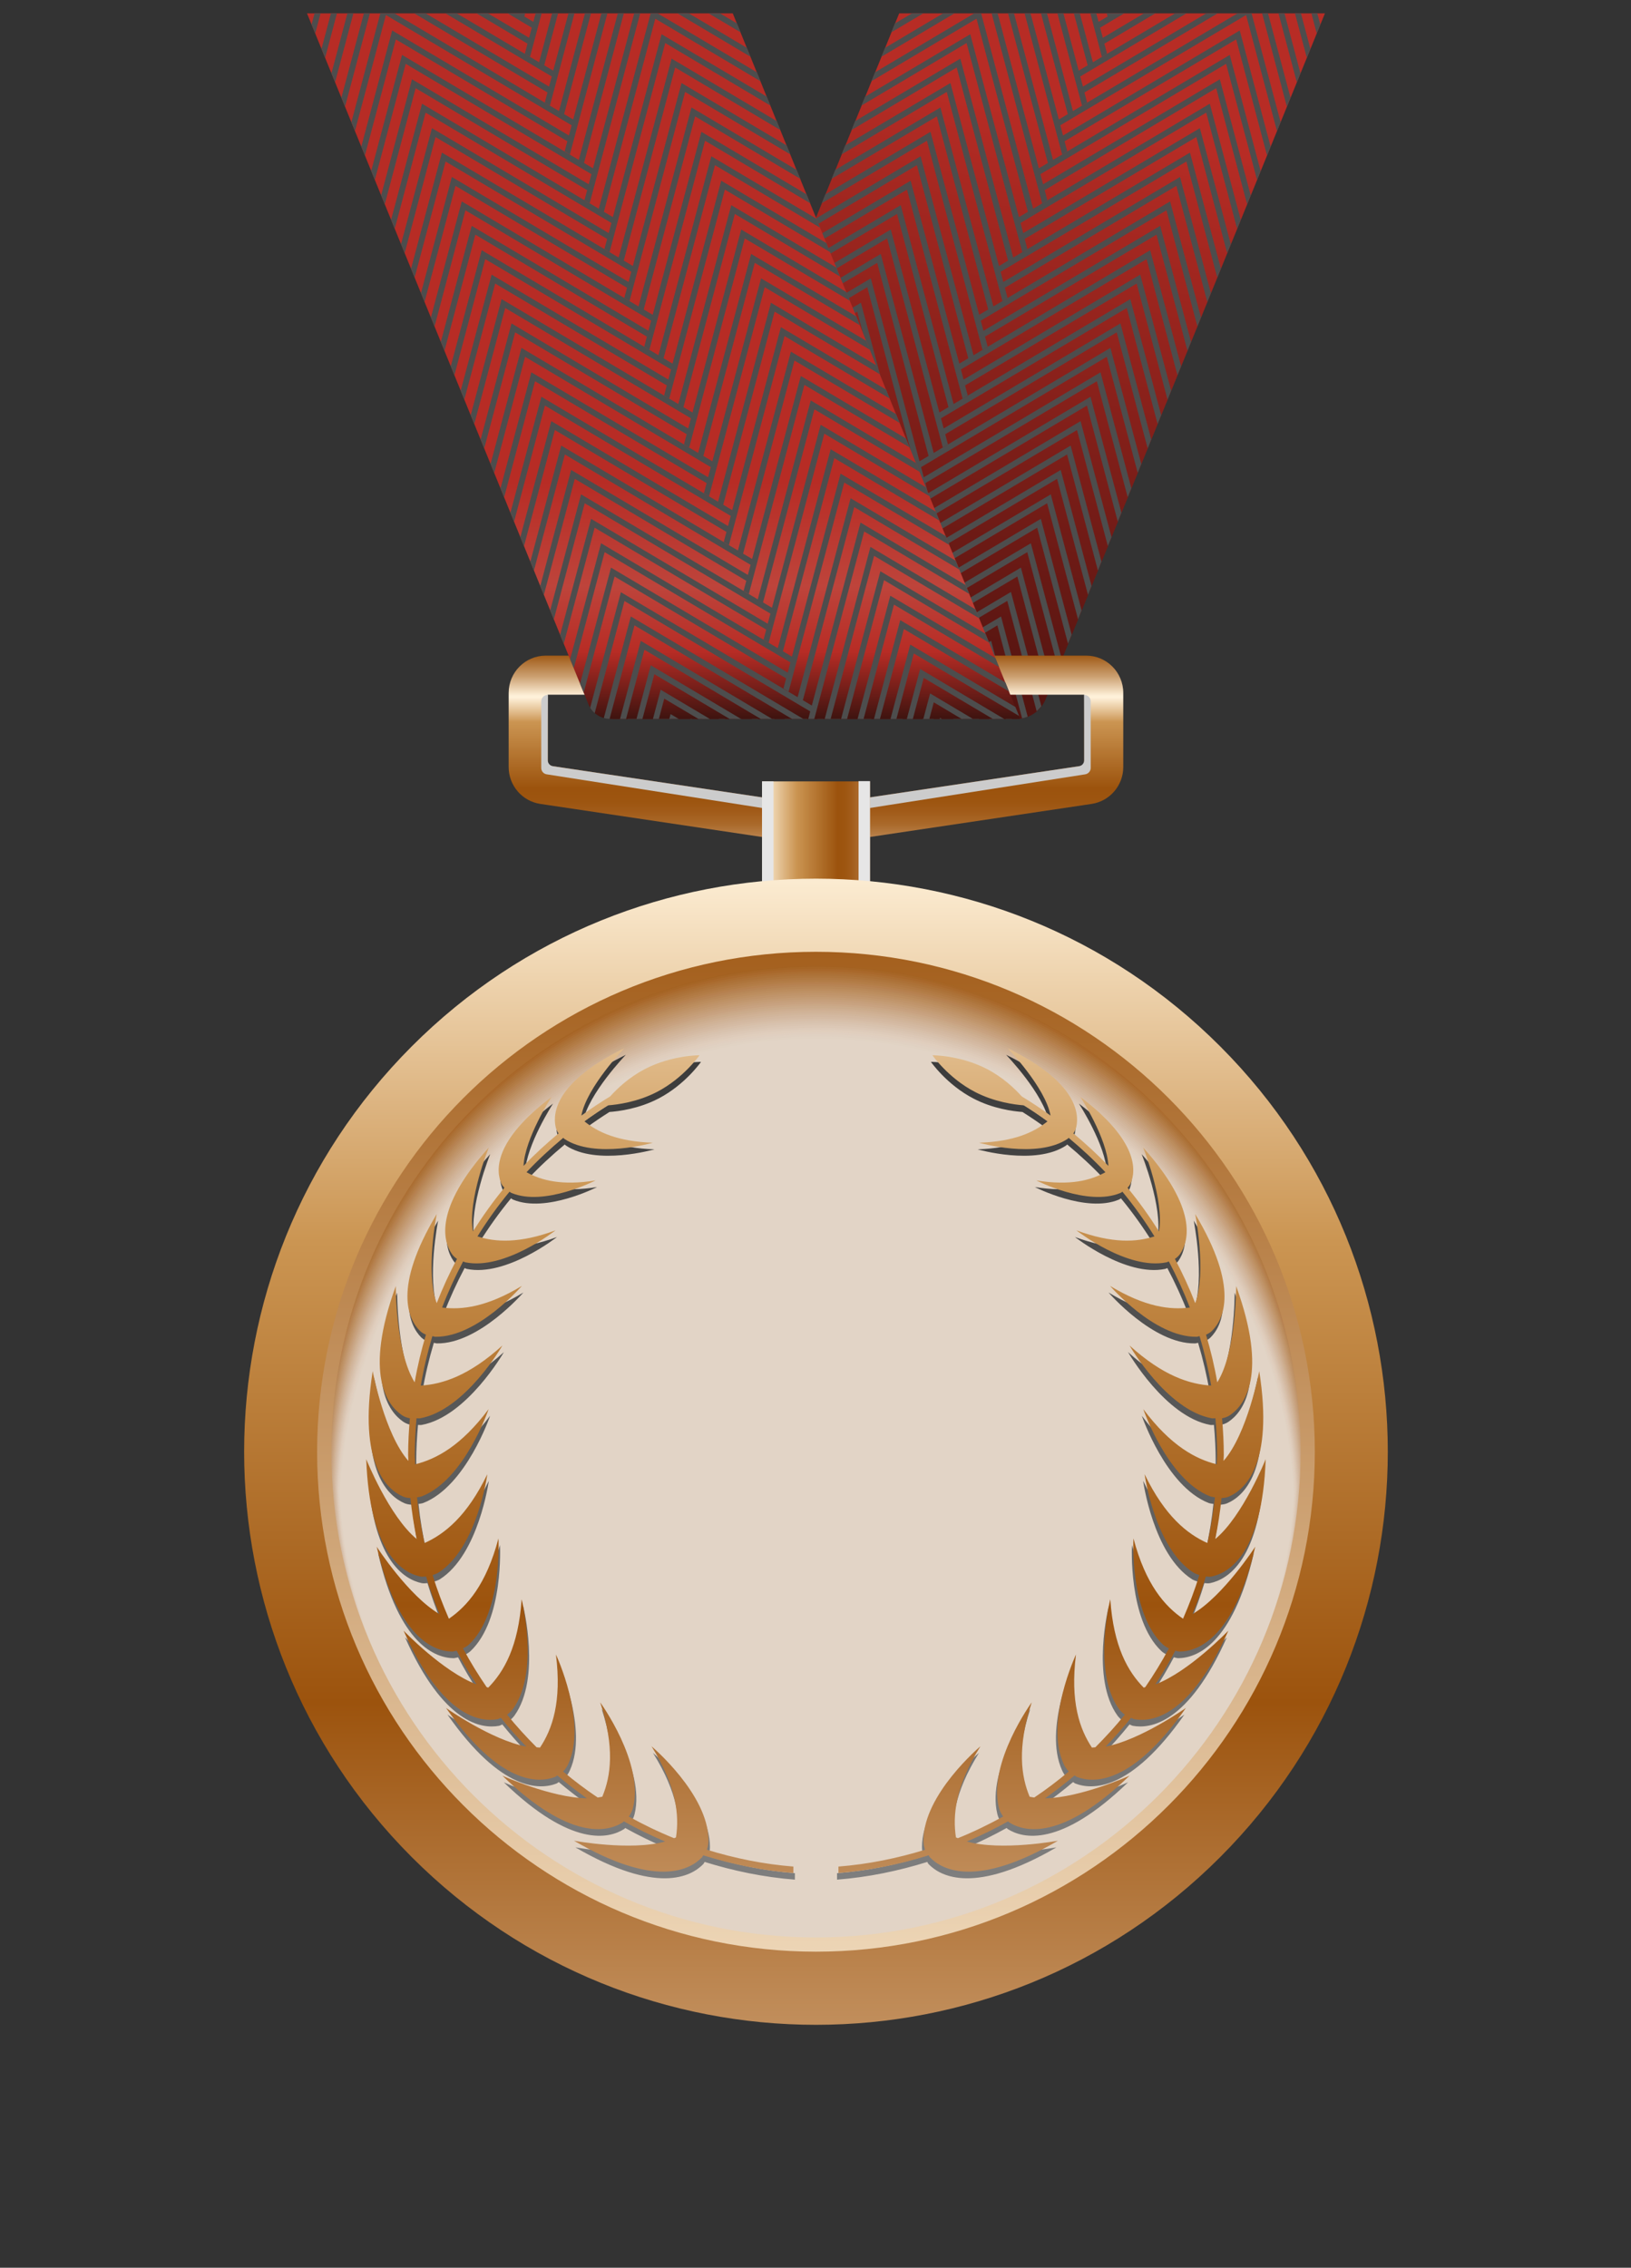 <?xml version="1.0" encoding="UTF-8"?>
<svg xmlns="http://www.w3.org/2000/svg" width="118" height="164" viewBox="0 0 118 164" fill="none">
  <rect x="0" y="0" width="118" height="164" fill="#333333" stroke="none"/>
  <path d="M65.054 0.967L44.265 51.995H73.524C74.457 51.995 75.301 51.427 75.654 50.562L95.857 0.967H65.054Z" fill="url(#paint0_linear_3498_36176)"></path>
  <g style="mix-blend-mode:overlay">
    <path d="M50.05 51.913L50.075 51.994H49.913L50.05 51.913Z" fill="#4D4D4D"></path>
    <path d="M48.484 51.996H47.665L50.772 50.147L51.263 51.996H50.828L50.513 50.79L48.484 51.996Z" fill="#4D4D4D"></path>
    <path d="M46.225 51.995H45.406L51.487 48.378L52.452 51.995H52.017L51.229 49.022L46.225 51.995Z" fill="#4D4D4D"></path>
    <path d="M44.344 51.775L44.602 51.131L52.215 46.617L53.645 51.996H53.21L51.95 47.261L44.344 51.775Z" fill="#4D4D4D"></path>
    <path d="M45.062 50.006L45.326 49.362L52.932 44.849L54.836 51.995H54.401L52.668 45.493L45.062 50.006Z" fill="#4D4D4D"></path>
    <path d="M56.021 51.996H55.586L53.386 43.726L45.78 48.246L46.045 47.602L53.651 43.082L56.021 51.996Z" fill="#4D4D4D"></path>
    <path d="M70.264 49.881L70.831 51.996H70.397L70.006 50.525L67.529 51.996H66.71L70.264 49.881Z" fill="#4D4D4D"></path>
    <path d="M69.638 51.995H68.957L69.543 51.642L69.638 51.995Z" fill="#4D4D4D"></path>
    <path d="M57.214 51.995H56.779L54.114 41.957L46.501 46.478L46.766 45.834L54.372 41.313L57.214 51.995Z" fill="#4D4D4D"></path>
    <path d="M65.271 51.995H64.445L70.987 48.112L72.02 51.995H71.585L70.722 48.756L65.271 51.995Z" fill="#4D4D4D"></path>
    <path d="M63.017 51.994H62.198L71.708 46.344L73.207 51.994H72.773L71.443 46.988L63.017 51.994Z" fill="#4D4D4D"></path>
    <path d="M58.401 51.996H57.967L54.828 40.197L47.216 44.717L47.48 44.073L55.087 39.553L58.401 51.996Z" fill="#4D4D4D"></path>
    <path d="M61.188 49.06L61.384 49.792L61.012 50.02L56.985 34.9L49.379 39.414L49.644 38.77L57.25 34.256L60.773 47.488L61.422 47.097L57.704 33.132L50.097 37.652L50.362 37.008L57.968 32.488L61.8 46.876L74.58 39.288L76.817 47.671L76.552 48.315L74.321 39.931L60.886 47.905L61.081 48.643L73.861 41.049L76.099 49.439L75.834 50.083L73.603 41.693L61.188 49.06Z" fill="#4D4D4D"></path>
    <path d="M62.63 45.531L62.826 46.263L62.448 46.484L58.427 31.364L50.815 35.884L51.079 35.24L58.685 30.72L62.208 43.953L62.864 43.567L59.145 29.603L51.533 34.117L51.797 33.479L59.404 28.959L63.235 43.346L76.022 35.752L78.252 44.142L77.994 44.786L75.757 36.396L62.322 44.376L62.517 45.108L75.303 37.52L77.534 45.903L77.269 46.547L75.038 38.163L62.63 45.531Z" fill="#4D4D4D"></path>
    <path d="M64.068 42.002L64.264 42.735L63.892 42.956L59.865 27.836L52.259 32.356L52.517 31.712L60.13 27.192L63.646 40.424L64.302 40.039L60.584 26.075L52.977 30.588L53.236 29.945L60.848 25.431L64.673 39.812L77.46 32.224L79.691 40.614L79.432 41.258L77.201 32.867L63.76 40.847L63.955 41.58L76.741 33.985L78.972 42.375L78.714 43.019L76.477 34.629L64.068 42.002Z" fill="#4D4D4D"></path>
    <path d="M65.505 38.466L65.7 39.199L65.328 39.426L61.302 24.306L53.695 28.82L53.96 28.176L61.566 23.662L65.089 36.894L65.738 36.503L62.02 22.538L54.414 27.059L54.678 26.415L62.285 21.895L66.116 36.282L78.896 28.694L81.133 37.078L80.869 37.721L78.638 29.331L65.202 37.311L65.398 38.043L78.178 30.455L80.415 38.845L80.15 39.489L77.919 31.099L65.505 38.466Z" fill="#4D4D4D"></path>
    <path d="M66.947 34.938L67.142 35.67L66.764 35.891L62.743 20.771L55.131 25.292L55.395 24.648L63.002 20.128L66.525 33.36L67.18 32.975L63.462 19.01L55.849 23.524L56.114 22.88L63.72 18.366L67.552 32.754L80.338 25.159L82.569 33.549L82.311 34.193L80.073 25.803L66.638 33.783L66.833 34.515L79.62 26.927L81.85 35.31L81.586 35.954L79.355 27.571L66.947 34.938Z" fill="#4D4D4D"></path>
    <path d="M68.386 31.402L68.581 32.141L68.209 32.362L64.182 17.242L56.576 21.756L56.834 21.118L64.447 16.598L67.963 29.831L68.619 29.445L64.901 15.475L57.295 19.995L57.553 19.351L65.165 14.837L68.991 29.218L81.777 21.63L84.008 30.02L83.749 30.657L81.519 22.274L68.077 30.253L68.272 30.986L81.059 23.391L83.29 31.781L83.031 32.425L80.794 24.035L68.386 31.402Z" fill="#4D4D4D"></path>
    <path d="M69.821 27.874L70.017 28.606L69.645 28.827L65.618 13.713L58.012 18.227L58.276 17.583L65.883 13.069L69.405 26.295L70.054 25.91L66.336 11.946L58.73 16.466L58.995 15.822L66.601 11.302L70.433 25.689L83.213 18.095L85.45 26.485L85.185 27.129L82.954 18.739L69.519 26.718L69.714 27.451L82.494 19.862L84.731 28.253L84.467 28.896L82.236 20.506L69.821 27.874Z" fill="#4D4D4D"></path>
    <path d="M71.264 24.344L71.459 25.077L71.081 25.297L67.061 10.178L59.448 14.698L59.713 14.054L67.319 9.534L70.842 22.766L71.497 22.381L67.779 8.416L60.167 12.93L60.431 12.286L68.038 7.772L71.869 22.16L84.655 14.565L86.886 22.955L86.628 23.599L84.391 15.209L70.955 23.189L71.151 23.921L83.937 16.333L86.168 24.717L85.909 25.361L83.672 16.971L71.264 24.344Z" fill="#4D4D4D"></path>
    <path d="M72.699 20.809L72.895 21.548L72.523 21.769L68.496 6.649L60.89 11.163L61.148 10.519L68.761 6.005L72.277 19.237L72.932 18.846L69.214 4.881L61.608 9.402L61.866 8.758L69.479 4.238L73.304 18.625L86.091 11.037L88.328 19.427L88.063 20.064L85.832 11.681L72.39 19.654L72.586 20.393L85.372 12.798L87.603 21.188L87.344 21.832L85.107 13.442L72.699 20.809Z" fill="#4D4D4D"></path>
    <path d="M74.135 17.28L74.33 18.012L73.958 18.233L69.931 3.113L62.325 7.633L62.59 6.989L70.196 2.476L73.719 15.701L74.368 15.316L70.65 1.352L63.044 5.872L63.308 5.228L70.48 0.967H70.984L74.746 15.095L87.526 7.501L89.763 15.891L89.499 16.535L87.268 8.145L73.832 16.125L74.028 16.857L86.808 9.268L89.045 17.659L88.78 18.296L86.549 9.912L74.135 17.28Z" fill="#4D4D4D"></path>
    <path d="M75.58 13.751L75.775 14.483L75.397 14.704L71.742 0.967H72.177L75.158 12.172L75.813 11.787L72.933 0.967H73.362L76.185 11.566L88.971 3.972L91.202 12.362L90.944 13.006L88.707 4.616L75.271 12.595L75.466 13.328L88.253 5.733L90.484 14.123L90.225 14.767L87.988 6.377L75.58 13.751Z" fill="#4D4D4D"></path>
    <path d="M64.485 2.337L64.75 1.693L65.979 0.967H66.798L64.485 2.337Z" fill="#4D4D4D"></path>
    <path d="M69.049 0.967L63.768 4.104L64.032 3.46L68.229 0.967H69.049Z" fill="#4D4D4D"></path>
    <path d="M77.02 10.215L77.216 10.948L76.844 11.175L74.128 0.967H74.556L76.605 8.643L77.254 8.252L75.313 0.967H75.748L77.625 8.031L89.529 0.967H90.55L92.649 8.827L92.384 9.47L90.153 1.087L76.712 9.06L76.907 9.799L89.693 2.204L91.924 10.594L91.666 11.238L89.435 2.848L77.02 10.215Z" fill="#4D4D4D"></path>
    <path d="M91.738 0.967L93.364 7.059L93.099 7.703L91.31 0.967H91.738Z" fill="#4D4D4D"></path>
    <path d="M85.017 0.967H85.836L78.154 5.531L78.349 6.263L87.266 0.967H88.092L78.457 6.686L78.652 7.419L78.28 7.64L76.503 0.967H76.938L78.041 5.108L78.69 4.723L77.694 0.967H78.123L79.068 4.502L85.017 0.967Z" fill="#4D4D4D"></path>
    <path d="M92.932 0.967L94.085 5.298L93.82 5.941L92.497 0.967H92.932Z" fill="#4D4D4D"></path>
    <path d="M79.591 2.002L79.787 2.734L82.761 0.967H83.581L79.9 3.157L80.096 3.89L79.718 4.111L78.886 0.967H79.314L79.478 1.579L80.133 1.194L80.07 0.967H80.505H80.512H81.331L79.591 2.002Z" fill="#4D4D4D"></path>
    <path d="M95.305 0.967L95.52 1.769L95.261 2.412L94.877 0.967H95.305Z" fill="#4D4D4D"></path>
    <path d="M94.122 0.967L94.803 3.53L94.544 4.174L93.688 0.967H94.122Z" fill="#4D4D4D"></path>
    <path d="M60.354 50.411L56.523 36.023L48.922 40.537L48.658 41.181L56.258 36.667L59.976 50.632L59.327 51.017L55.804 37.785L48.204 42.299L47.94 42.943L55.539 38.429L59.15 51.989H59.585L59.44 51.434L72.876 43.454L74.999 51.434C75.125 51.326 75.239 51.206 75.34 51.074L73.14 42.81L60.354 50.398V50.411Z" fill="#4D4D4D"></path>
    <path d="M59.94 51.995H60.759L72.159 45.227L73.948 51.95C74.087 51.925 74.219 51.881 74.352 51.83L72.423 44.583L59.94 51.995Z" fill="#4D4D4D"></path>
  </g>
  <path d="M78.575 47.413H39.492C38.004 47.413 36.801 48.619 36.801 50.109V55.475C36.801 56.807 37.778 57.943 39.095 58.139L59.033 61.112L78.972 58.139C80.289 57.943 81.266 56.807 81.266 55.475V50.109C81.266 48.619 80.063 47.413 78.575 47.413ZM78.437 55.355L59.033 58.246L39.63 55.355V50.241H78.437V55.355Z" fill="url(#paint1_linear_3498_36176)"></path>
  <g style="mix-blend-mode:multiply">
    <path d="M78.437 50.254V54.982C78.437 55.197 78.28 55.38 78.065 55.412L59.034 58.246L40.003 55.412C39.788 55.38 39.631 55.197 39.631 54.982V50.254C39.373 50.254 39.158 50.462 39.158 50.727V55.538C39.158 55.772 39.328 55.967 39.555 55.999L59.034 59.042L78.513 55.999C78.74 55.961 78.91 55.765 78.91 55.538V50.727C78.91 50.469 78.702 50.254 78.437 50.254Z" fill="#CCCCCC"></path>
  </g>
  <path d="M62.942 56.51H55.134V71.112H62.942V56.51Z" fill="url(#paint2_linear_3498_36176)"></path>
  <g style="mix-blend-mode:multiply">
    <path d="M55.959 56.51H55.134V71.112H55.959V56.51Z" fill="#E6E6E6"></path>
  </g>
  <g style="mix-blend-mode:multiply">
    <path d="M62.942 56.49H62.116V71.092H62.942V56.49Z" fill="#E6E6E6"></path>
  </g>
  <path d="M22.212 0.967L42.573 50.935C42.831 51.572 43.455 51.989 44.142 51.989H73.805L53.015 0.967H22.212Z" fill="url(#paint3_linear_3498_36176)"></path>
  <g style="mix-blend-mode:overlay">
    <path d="M68.01 51.913L67.991 51.994H68.147L68.01 51.913Z" fill="#4D4D4D"></path>
    <path d="M69.58 51.996H70.399L67.292 50.147L66.801 51.996H67.236L67.557 50.79L69.58 51.996Z" fill="#4D4D4D"></path>
    <path d="M71.834 51.995H72.653L66.572 48.378L65.607 51.995H66.042L66.83 49.022L71.834 51.995Z" fill="#4D4D4D"></path>
    <path d="M73.727 51.775L73.463 51.131L65.856 46.617L64.426 51.996H64.854L66.115 47.261L73.727 51.775Z" fill="#4D4D4D"></path>
    <path d="M73.001 50.006L72.743 49.362L65.13 44.849L63.233 51.995H63.662L65.395 45.493L73.001 50.006Z" fill="#4D4D4D"></path>
    <path d="M62.043 51.996H62.478L64.677 43.726L72.283 48.246L72.025 47.602L64.412 43.082L62.043 51.996Z" fill="#4D4D4D"></path>
    <path d="M47.799 49.881L47.238 51.996H47.667L48.057 50.525L50.534 51.996H51.36L47.799 49.881Z" fill="#4D4D4D"></path>
    <path d="M48.423 51.995H49.103L48.517 51.642L48.423 51.995Z" fill="#4D4D4D"></path>
    <path d="M60.851 51.995H61.285L63.957 41.957L71.564 46.478L71.299 45.834L63.693 41.313L60.851 51.995Z" fill="#4D4D4D"></path>
    <path d="M52.792 51.995H53.617L47.082 48.112L46.049 51.995H46.477L47.341 48.756L52.792 51.995Z" fill="#4D4D4D"></path>
    <path d="M55.048 51.996H55.868L46.358 46.346L44.858 51.996H45.293L46.623 46.989L55.048 51.996Z" fill="#4D4D4D"></path>
    <path d="M59.666 51.996H60.094L63.239 40.197L70.845 44.717L70.581 44.073L62.974 39.553L59.666 51.996Z" fill="#4D4D4D"></path>
    <path d="M56.877 49.06L56.681 49.792L57.053 50.02L61.08 34.9L68.686 39.414L68.428 38.77L60.815 34.256L57.292 47.488L56.643 47.097L60.361 33.132L67.968 37.652L67.709 37.008L60.097 32.488L56.272 46.876L43.485 39.288L41.248 47.671L41.513 48.315L43.744 39.931L57.185 47.905L56.99 48.643L44.204 41.049L41.967 49.439L42.231 50.083L44.462 41.693L56.877 49.06Z" fill="#4D4D4D"></path>
    <path d="M55.435 45.531L55.24 46.263L55.611 46.484L59.638 31.364L67.245 35.884L66.98 35.24L59.374 30.72L55.851 43.953L55.202 43.567L58.92 29.603L66.526 34.117L66.261 33.479L58.655 28.959L54.824 43.346L42.038 35.752L39.807 44.142L40.071 44.786L42.302 36.396L55.738 44.376L55.542 45.108L42.762 37.52L40.525 45.903L40.79 46.547L43.021 38.163L55.435 45.531Z" fill="#4D4D4D"></path>
    <path d="M53.993 42.002L53.798 42.735L54.176 42.956L58.197 27.836L65.809 32.356L65.544 31.712L57.938 27.192L54.415 40.424L53.76 40.039L57.478 26.075L65.091 30.588L64.826 29.945L57.22 25.431L53.388 39.812L40.602 32.224L38.371 40.614L38.63 41.258L40.867 32.867L54.302 40.847L54.107 41.58L41.32 33.985L39.09 42.375L39.348 43.019L41.585 34.629L53.993 42.002Z" fill="#4D4D4D"></path>
    <path d="M52.557 38.466L52.362 39.199L52.734 39.426L56.76 24.306L64.367 28.82L64.108 28.176L56.496 23.662L52.973 36.894L52.324 36.503L56.042 22.538L63.648 27.059L63.39 26.415L55.777 21.895L51.952 36.282L39.166 28.694L36.929 37.078L37.193 37.721L39.424 29.331L52.866 37.311L52.671 38.043L39.884 30.455L37.647 38.845L37.912 39.489L40.143 31.099L52.557 38.466Z" fill="#4D4D4D"></path>
    <path d="M51.122 34.938L50.926 35.67L51.298 35.891L55.325 20.772L62.931 25.292L62.666 24.648L55.06 20.128L51.538 33.36L50.888 32.975L54.606 19.01L62.213 23.524L61.948 22.88L54.342 18.366L50.51 32.754L37.724 25.159L35.493 33.549L35.758 34.193L37.989 25.803L51.424 33.783L51.229 34.515L38.442 26.927L36.212 35.311L36.476 35.955L38.707 27.571L51.122 34.938Z" fill="#4D4D4D"></path>
    <path d="M49.679 31.402L49.483 32.141L49.861 32.362L53.882 17.242L61.495 21.756L61.23 21.118L53.624 16.598L50.101 29.831L49.446 29.445L53.164 15.475L60.77 19.995L60.511 19.351L52.905 14.837L49.074 29.218L36.288 21.63L34.057 30.02L34.315 30.657L36.552 22.274L49.988 30.253L49.792 30.986L37.006 23.391L34.775 31.781L35.033 32.425L37.271 24.035L49.679 31.402Z" fill="#4D4D4D"></path>
    <path d="M48.241 27.874L48.045 28.606L48.417 28.827L52.444 13.713L60.05 18.227L59.792 17.583L52.179 13.069L48.657 26.295L48.008 25.91L51.726 11.946L59.332 16.466L59.074 15.822L51.461 11.302L47.636 25.689L34.849 18.095L32.612 26.485L32.877 27.129L35.108 18.739L48.55 26.718L48.354 27.451L35.568 19.862L33.331 28.253L33.595 28.896L35.826 20.506L48.241 27.874Z" fill="#4D4D4D"></path>
    <path d="M46.799 24.344L46.61 25.077L46.982 25.297L51.008 10.178L58.615 14.698L58.35 14.054L50.744 9.534L47.221 22.766L46.572 22.381L50.29 8.416L57.896 12.93L57.632 12.286L50.025 7.772L46.194 22.16L33.408 14.565L31.177 22.955L31.441 23.599L33.672 15.209L47.108 23.189L46.912 23.921L34.126 16.333L31.895 24.717L32.16 25.361L34.391 16.971L46.799 24.344Z" fill="#4D4D4D"></path>
    <path d="M45.362 20.809L45.167 21.548L45.545 21.769L49.566 6.649L57.178 11.163L56.913 10.519L49.307 6.005L45.785 19.237L45.129 18.846L48.847 4.881L56.453 9.402L56.195 8.758L48.589 4.238L44.757 18.625L31.971 11.037L29.74 19.427L29.999 20.064L32.236 11.681L45.671 19.654L45.476 20.393L32.69 12.798L30.459 21.188L30.717 21.832L32.954 13.442L45.362 20.809Z" fill="#4D4D4D"></path>
    <path d="M43.924 17.28L43.729 18.012L44.101 18.233L48.128 3.113L55.734 7.633L55.475 6.989L47.863 2.476L44.34 15.701L43.691 15.316L47.409 1.352L55.016 5.872L54.757 5.228L47.579 0.967H47.075L43.319 15.095L30.533 7.501L28.296 15.891L28.561 16.535L30.791 8.145L44.233 16.125L44.038 16.857L31.251 9.268L29.014 17.659L29.279 18.296L31.51 9.912L43.924 17.28Z" fill="#4D4D4D"></path>
    <path d="M42.479 13.751L42.283 14.483L42.661 14.704L46.316 0.967H45.882L42.901 12.172L42.252 11.787L45.132 0.967H44.697L41.874 11.566L29.087 3.972L26.856 12.362L27.121 13.006L29.352 4.616L42.787 12.595L42.592 13.328L29.806 5.733L27.575 14.123L27.84 14.767L30.07 6.377L42.479 13.751Z" fill="#4D4D4D"></path>
    <path d="M53.579 2.337L53.315 1.693L52.092 0.967H51.267L53.579 2.337Z" fill="#4D4D4D"></path>
    <path d="M49.017 0.967L54.297 4.104L54.033 3.46L49.836 0.967H49.017Z" fill="#4D4D4D"></path>
    <path d="M41.046 10.215L40.851 10.948L41.229 11.175L43.945 0.967H43.51L41.468 8.643L40.813 8.252L42.754 0.967H42.319L40.441 8.031L28.543 0.967H27.516L25.424 8.827L25.682 9.47L27.919 1.087L41.355 9.06L41.159 9.799L28.373 2.204L26.142 10.594L26.401 11.238L28.638 2.848L41.046 10.215Z" fill="#4D4D4D"></path>
    <path d="M26.326 0.967L24.7 7.059L24.965 7.703L26.761 0.967H26.326Z" fill="#4D4D4D"></path>
    <path d="M33.047 0.967H32.228L39.916 5.531L39.721 6.263L30.797 0.967H29.972L39.607 6.686L39.412 7.419L39.784 7.64L41.561 0.967H41.126L40.023 5.108L39.374 4.723L40.376 0.967H39.941L39.002 4.502L33.047 0.967Z" fill="#4D4D4D"></path>
    <path d="M25.133 0.967L23.98 5.298L24.244 5.941L25.567 0.967H25.133Z" fill="#4D4D4D"></path>
    <path d="M38.472 2.002L38.277 2.734L35.303 0.967H34.483L38.164 3.157L37.968 3.89L38.346 4.111L39.184 0.967H38.75L38.586 1.579L37.937 1.194L37.993 0.967H37.559H37.552H36.733L38.472 2.002Z" fill="#4D4D4D"></path>
    <path d="M22.757 0.967L22.543 1.769L22.808 2.412L23.192 0.967H22.757Z" fill="#4D4D4D"></path>
    <path d="M23.941 0.967L23.261 3.53L23.525 4.174L24.376 0.967H23.941Z" fill="#4D4D4D"></path>
    <path d="M58.621 51.441L58.476 51.996H58.911L62.522 38.436L70.128 42.956L69.863 42.312L62.257 37.792L58.734 51.024L58.085 50.639L61.803 36.674L69.41 41.194L69.145 40.55L61.539 36.03L57.707 50.418L44.921 42.829L42.696 51.182C42.785 51.333 42.898 51.459 43.024 51.573L45.179 43.467L58.615 51.447L58.621 51.441Z" fill="#4D4D4D"></path>
    <path d="M57.304 51.995H58.123L45.639 44.583L43.685 51.931C43.818 51.969 43.956 51.988 44.102 51.995L45.904 45.227L57.304 51.995Z" fill="#4D4D4D"></path>
  </g>
  <path d="M88.288 134.295C104.444 118.109 104.444 91.867 88.288 75.682C72.132 59.497 45.937 59.497 29.78 75.682C13.624 91.867 13.624 118.109 29.78 134.295C45.937 150.48 72.132 150.48 88.288 134.295Z" fill="url(#paint4_linear_3498_36176)"></path>
  <path d="M84.47 130.469C98.518 116.396 98.518 93.58 84.47 79.508C70.423 65.435 47.648 65.435 33.6 79.508C19.553 93.58 19.553 116.396 33.6 130.469C47.648 144.541 70.423 144.541 84.47 130.469Z" fill="url(#paint5_linear_3498_36176)"></path>
  <g style="mix-blend-mode:multiply">
    <path d="M59.096 141.016C78.861 141.016 94.883 125.03 94.883 105.309C94.883 85.589 78.861 69.603 59.096 69.603C39.33 69.603 23.308 85.589 23.308 105.309C23.308 125.03 39.33 141.016 59.096 141.016Z" fill="#A25D1A"></path>
    <path opacity="0.97" d="M59.095 141.016C39.364 141.016 23.364 125.069 23.345 105.385C23.37 85.701 39.364 69.754 59.095 69.754C78.826 69.754 94.826 85.701 94.845 105.385C94.82 125.069 78.826 141.016 59.095 141.016Z" fill="#A46120"></path>
    <path opacity="0.94" d="M59.096 141.017C39.397 141.017 23.428 125.108 23.384 105.468C23.428 85.828 39.403 69.919 59.096 69.919C78.789 69.919 94.764 85.828 94.808 105.468C94.764 125.108 78.789 141.017 59.096 141.017Z" fill="#A66526"></path>
    <path opacity="0.92" d="M59.093 141.017C39.431 141.017 23.481 125.146 23.412 105.544C23.481 85.942 39.425 70.07 59.093 70.07C78.761 70.07 94.704 85.942 94.774 105.544C94.704 125.146 78.761 141.017 59.093 141.017Z" fill="#A9692C"></path>
    <path opacity="0.89" d="M59.095 141.017C39.465 141.017 23.547 125.183 23.452 105.625C23.547 86.061 39.465 70.234 59.095 70.234C78.725 70.234 94.643 86.068 94.738 105.625C94.643 125.19 78.725 141.017 59.095 141.017Z" fill="#AB6E32"></path>
    <path opacity="0.86" d="M59.093 141.016C39.501 141.016 23.608 125.221 23.488 105.701C23.602 86.181 39.495 70.386 59.093 70.386C78.692 70.386 94.579 86.181 94.698 105.701C94.585 125.221 78.692 141.016 59.093 141.016Z" fill="#AD7238"></path>
    <path opacity="0.83" d="M59.096 141.016C39.535 141.016 23.667 125.265 23.528 105.783C23.667 86.301 39.535 70.55 59.096 70.55C78.656 70.55 94.524 86.301 94.663 105.783C94.524 125.265 78.656 141.016 59.096 141.016Z" fill="#AF763E"></path>
    <path opacity="0.81" d="M59.094 141.016C39.565 141.016 23.728 125.303 23.564 105.859C23.728 86.414 39.571 70.701 59.094 70.701C78.617 70.701 94.46 86.414 94.623 105.859C94.46 125.303 78.617 141.016 59.094 141.016Z" fill="#B27A44"></path>
    <path opacity="0.78" d="M59.096 141.015C39.605 141.015 23.787 125.34 23.605 105.94C23.794 86.54 39.605 70.864 59.096 70.864C78.588 70.864 94.405 86.54 94.588 105.94C94.399 125.34 78.588 141.015 59.096 141.015Z" fill="#B47E4A"></path>
    <path opacity="0.75" d="M59.093 141.017C39.633 141.017 23.847 125.379 23.633 106.017C23.841 86.655 39.633 71.017 59.093 71.017C78.553 71.017 94.339 86.655 94.553 106.017C94.345 125.379 78.553 141.017 59.093 141.017Z" fill="#B68250"></path>
    <path opacity="0.72" d="M59.094 141.017C39.672 141.017 23.905 125.417 23.672 106.093C23.905 86.769 39.666 71.169 59.094 71.169C78.523 71.169 94.283 86.769 94.517 106.093C94.283 125.417 78.523 141.017 59.094 141.017Z" fill="#B88656"></path>
    <path opacity="0.69" d="M59.093 141.017C39.703 141.017 23.967 125.461 23.709 106.175C23.967 86.888 39.703 71.333 59.093 71.333C78.484 71.333 94.22 86.888 94.478 106.175C94.22 125.461 78.484 141.017 59.093 141.017Z" fill="#BA8B5C"></path>
    <path opacity="0.67" d="M59.096 141.016C39.737 141.016 24.026 125.498 23.749 106.249C24.026 87.007 39.737 71.483 59.096 71.483C78.455 71.483 94.165 87.001 94.442 106.249C94.165 125.492 78.455 141.016 59.096 141.016Z" fill="#BD8F62"></path>
    <path opacity="0.64" d="M59.094 141.015C39.773 141.015 24.088 125.536 23.785 106.331C24.088 87.127 39.773 71.647 59.094 71.647C78.415 71.647 94.1 87.127 94.403 106.331C94.1 125.536 78.415 141.015 59.094 141.015Z" fill="#BF9368"></path>
    <path opacity="0.61" d="M59.096 141.015C39.806 141.015 24.147 125.574 23.825 106.407C24.153 87.241 39.806 71.799 59.096 71.799C78.386 71.799 94.046 87.241 94.367 106.407C94.04 125.574 78.386 141.015 59.096 141.015Z" fill="#C1976E"></path>
    <path opacity="0.58" d="M59.095 141.015C39.843 141.015 24.208 125.611 23.861 106.489C24.208 87.367 39.843 71.963 59.095 71.963C78.347 71.963 93.981 87.367 94.328 106.489C93.981 125.611 78.347 141.015 59.095 141.015Z" fill="#C39B74"></path>
    <path opacity="0.56" d="M59.094 141.015C39.874 141.015 24.271 125.649 23.893 106.565C24.264 87.48 39.874 72.114 59.094 72.114C78.315 72.114 93.918 87.48 94.296 106.565C93.924 125.649 78.315 141.015 59.094 141.015Z" fill="#C69F7A"></path>
    <path opacity="0.53" d="M59.097 141.016C39.908 141.016 24.33 125.694 23.933 106.648C24.33 87.601 39.908 72.279 59.097 72.279C78.285 72.279 93.864 87.601 94.261 106.648C93.864 125.694 78.285 141.016 59.097 141.016Z" fill="#C8A380"></path>
    <path opacity="0.5" d="M59.095 141.016C39.944 141.016 24.391 125.732 23.969 106.723C24.391 87.715 39.944 72.431 59.095 72.431C78.246 72.431 93.799 87.715 94.221 106.723C93.799 125.732 78.246 141.016 59.095 141.016Z" fill="#CAA786"></path>
    <path opacity="0.47" d="M59.094 141.016C39.975 141.016 24.447 125.77 24.006 106.805C24.447 87.841 39.975 72.595 59.094 72.595C78.214 72.595 93.741 87.841 94.183 106.805C93.741 125.77 78.214 141.016 59.094 141.016Z" fill="#CCAC8C"></path>
    <path opacity="0.44" d="M59.093 141.016C40.012 141.016 24.509 125.807 24.043 106.881C24.509 87.954 40.012 72.746 59.093 72.746C78.175 72.746 93.678 87.954 94.144 106.881C93.678 125.807 78.175 141.016 59.093 141.016Z" fill="#CEB092"></path>
    <path opacity="0.42" d="M59.095 141.015C40.044 141.015 24.567 125.845 24.082 106.963C24.574 88.074 40.044 72.91 59.095 72.91C78.145 72.91 93.622 88.08 94.108 106.963C93.616 125.851 78.145 141.015 59.095 141.015Z" fill="#D1B498"></path>
    <path opacity="0.39" d="M59.094 141.017C40.075 141.017 24.63 125.884 24.119 107.04C24.63 88.195 40.082 73.063 59.094 73.063C78.107 73.063 93.558 88.195 94.069 107.04C93.558 125.884 78.107 141.017 59.094 141.017Z" fill="#D3B89E"></path>
    <path opacity="0.36" d="M59.097 141.016C40.116 141.016 24.689 125.928 24.153 107.121C24.689 88.315 40.109 73.227 59.097 73.227C78.084 73.227 93.504 88.315 94.04 107.121C93.504 125.928 78.084 141.016 59.097 141.016Z" fill="#D5BCA4"></path>
    <path opacity="0.33" d="M59.095 141.016C40.146 141.016 24.75 125.966 24.189 107.197C24.75 88.428 40.146 73.378 59.095 73.378C78.044 73.378 93.44 88.428 94.001 107.197C93.44 125.966 78.044 141.016 59.095 141.016Z" fill="#D7C0AA"></path>
    <path opacity="0.31" d="M59.094 141.016C40.183 141.016 24.813 126.003 24.227 107.279C24.806 88.554 40.183 73.542 59.094 73.542C78.006 73.542 93.376 88.554 93.962 107.279C93.382 126.003 78.006 141.016 59.094 141.016Z" fill="#DAC4B0"></path>
    <path opacity="0.28" d="M59.093 141.016C40.212 141.016 24.868 126.041 24.263 107.355C24.868 88.668 40.212 73.693 59.093 73.693C77.973 73.693 93.318 88.668 93.923 107.355C93.318 126.041 77.973 141.016 59.093 141.016Z" fill="#DCC9B6"></path>
    <path opacity="0.25" d="M59.095 141.017C40.246 141.017 24.933 126.08 24.303 107.431C24.933 88.782 40.253 73.846 59.095 73.846C77.937 73.846 93.257 88.782 93.887 107.431C93.257 126.08 77.937 141.017 59.095 141.017Z" fill="#DECDBC"></path>
    <path opacity="0.22" d="M59.094 141.017C40.283 141.017 24.989 126.124 24.34 107.513C24.989 88.902 40.283 74.01 59.094 74.01C77.905 74.01 93.2 88.902 93.849 107.513C93.2 126.124 77.905 141.017 59.094 141.017Z" fill="#E0D1C2"></path>
    <path opacity="0.19" d="M59.096 141.016C40.316 141.016 25.053 126.162 24.379 107.589C25.053 89.022 40.322 74.161 59.096 74.161C77.868 74.161 93.138 89.016 93.812 107.589C93.138 126.155 77.868 141.016 59.096 141.016Z" fill="#E2D5C8"></path>
    <path opacity="0.17" d="M59.092 141.016C40.351 141.016 25.107 126.2 24.407 107.671C25.107 89.142 40.344 74.325 59.092 74.325C77.84 74.325 93.078 89.142 93.777 107.671C93.078 126.2 77.84 141.016 59.092 141.016Z" fill="#E5D9CE"></path>
    <path opacity="0.14" d="M59.094 141.016C40.385 141.016 25.172 126.237 24.447 107.746C25.172 89.255 40.385 74.477 59.094 74.477C77.805 74.477 93.017 89.255 93.742 107.746C93.017 126.237 77.805 141.016 59.094 141.016Z" fill="#E7DDD4"></path>
    <path opacity="0.11" d="M59.093 141.015C40.421 141.015 25.227 126.274 24.483 107.827C25.227 89.381 40.414 74.64 59.093 74.64C77.771 74.64 92.959 89.381 93.702 107.827C92.959 126.274 77.771 141.015 59.093 141.015Z" fill="#E9E1DA"></path>
    <path opacity="0.08" d="M59.095 141.015C40.454 141.015 25.292 126.312 24.523 107.903C25.292 89.494 40.454 74.791 59.095 74.791C77.736 74.791 92.898 89.494 93.667 107.903C92.898 126.312 77.736 141.015 59.095 141.015Z" fill="#EBE6E0"></path>
    <path opacity="0.06" d="M59.093 141.017C40.484 141.017 25.347 126.358 24.56 107.987C25.354 89.616 40.49 74.957 59.093 74.957C77.696 74.957 92.839 89.616 93.627 107.987C92.833 126.358 77.696 141.017 59.093 141.017Z" fill="#EEEAE6"></path>
    <path opacity="0.03" d="M59.096 141.017C40.524 141.017 25.413 126.396 24.6 108.063C25.413 89.73 40.524 75.108 59.096 75.108C77.667 75.108 92.779 89.73 93.592 108.063C92.779 126.396 77.667 141.017 59.096 141.017Z" fill="#F0EEEC"></path>
  </g>
  <path style="mix-blend-mode:screen" d="M57.515 135.468C55.347 135.298 53.255 134.868 51.245 134.25C51.327 134.035 51.365 133.808 51.365 133.568C51.365 130.235 47.243 126.769 47.243 126.769C49.065 129.692 49.26 131.775 49.014 133.36C48.97 133.378 48.92 133.397 48.876 133.416C47.747 132.962 46.657 132.432 45.599 131.851C45.743 131.655 45.857 131.428 45.914 131.182C46.701 127.943 43.532 123.593 43.532 123.593C44.603 126.87 44.3 128.934 43.683 130.418C43.576 130.443 43.462 130.456 43.349 130.474C42.479 129.894 41.647 129.262 40.847 128.593C41.005 128.435 41.131 128.252 41.225 128.038C42.611 125.007 40.33 120.134 40.33 120.134C40.759 123.555 40.066 125.525 39.177 126.863C39.101 126.863 39.013 126.844 38.931 126.844C38.181 126.093 37.463 125.31 36.795 124.483C36.953 124.363 37.104 124.231 37.223 124.067C39.164 121.358 37.847 116.137 37.847 116.137C37.614 119.578 36.562 121.377 35.434 122.526C35.396 122.526 35.352 122.501 35.314 122.488C34.696 121.586 34.123 120.658 33.606 119.692C33.758 119.61 33.915 119.528 34.047 119.401C36.467 117.116 36.171 111.737 36.171 111.737C35.289 115.071 33.909 116.636 32.585 117.545C32.138 116.516 31.735 115.468 31.407 114.382C31.546 114.332 31.691 114.294 31.823 114.212C34.633 112.432 35.364 107.097 35.364 107.097C33.89 110.14 32.27 111.422 30.821 112.072C30.581 110.986 30.392 109.888 30.279 108.764C30.392 108.739 30.512 108.739 30.625 108.694C33.726 107.482 35.459 102.388 35.459 102.388C33.474 105.039 31.672 105.999 30.146 106.377C30.146 106.144 30.115 105.917 30.115 105.683C30.115 104.793 30.165 103.922 30.241 103.05C30.329 103.05 30.418 103.063 30.506 103.05C33.776 102.451 36.455 97.785 36.455 97.785C34.035 99.976 32.113 100.588 30.55 100.683C30.758 99.465 31.041 98.272 31.388 97.11C31.47 97.123 31.539 97.154 31.621 97.154C34.659 97.192 37.866 93.474 37.866 93.474C35.333 95.008 33.505 95.222 32.094 95.039C32.535 93.89 33.045 92.779 33.612 91.706C33.669 91.725 33.72 91.756 33.776 91.769C36.618 92.356 40.299 89.459 40.299 89.459C37.677 90.424 35.938 90.311 34.652 89.894C35.358 88.764 36.127 87.684 36.971 86.662C37.022 86.693 37.066 86.737 37.123 86.757C39.498 87.748 43.197 85.847 43.197 85.847C40.74 86.245 39.253 85.835 38.2 85.254C39.032 84.37 39.927 83.543 40.86 82.767C40.885 82.785 40.904 82.817 40.929 82.836C43.166 84.332 47.344 83.12 47.344 83.12C44.804 83.038 43.349 82.356 42.391 81.573C42.946 81.169 43.513 80.784 44.092 80.418C44.767 80.368 46.216 80.185 47.64 79.446C49.575 78.442 50.716 76.794 50.716 76.794C50.716 76.794 48.718 76.782 46.777 77.786C45.63 78.379 44.773 79.193 44.256 79.768C43.544 80.204 42.845 80.664 42.17 81.157C42.555 79.099 45.277 76.283 45.277 76.283C40.311 78.714 40.084 80.967 40.305 81.965C40.343 82.142 40.419 82.306 40.519 82.445C39.637 83.183 38.78 83.96 37.986 84.799C38.074 82.798 40.009 79.812 40.009 79.812C35.793 83 35.988 85.153 36.373 86.056C36.423 86.182 36.511 86.277 36.593 86.378C35.768 87.375 35.018 88.436 34.318 89.534C33.909 87.312 35.465 83.467 35.465 83.467C31.483 87.905 32.169 90.248 32.787 91.157C32.888 91.308 33.02 91.422 33.165 91.523C32.617 92.558 32.125 93.619 31.697 94.724C30.859 92.514 31.697 88.278 31.697 88.278C28.489 93.638 29.661 95.904 30.474 96.719C30.6 96.845 30.758 96.933 30.915 97.003C30.581 98.126 30.304 99.275 30.102 100.45C28.722 98.259 28.735 93.486 28.735 93.486C26.403 99.919 28.136 102.116 29.182 102.823C29.359 102.943 29.554 103.013 29.756 103.05C29.68 103.928 29.63 104.806 29.63 105.702C29.63 105.847 29.649 105.986 29.649 106.131C27.928 104.193 27.065 99.641 27.065 99.641C26 106.403 28.117 108.227 29.283 108.72C29.447 108.789 29.623 108.808 29.794 108.821C29.895 109.824 30.052 110.809 30.247 111.781C28.25 110.134 26.599 106.005 26.599 106.005C26.844 112.848 29.271 114.231 30.506 114.49C30.651 114.521 30.789 114.496 30.928 114.49C31.205 115.418 31.533 116.327 31.898 117.211C29.661 115.904 27.355 112.337 27.355 112.337C28.899 119.004 31.546 119.9 32.806 119.919C32.926 119.919 33.026 119.875 33.14 119.856C33.581 120.696 34.066 121.504 34.577 122.293C32.157 121.384 29.302 118.41 29.302 118.41C32.087 124.66 34.854 125.039 36.095 124.812C36.184 124.793 36.259 124.742 36.341 124.711C36.921 125.43 37.532 126.125 38.181 126.794C35.648 126.314 32.371 123.997 32.371 123.997C36.297 129.603 39.083 129.439 40.261 128.985C40.324 128.959 40.368 128.909 40.425 128.877C41.112 129.458 41.824 130.007 42.561 130.531C39.99 130.493 36.448 128.896 36.448 128.896C41.37 133.65 44.074 132.956 45.145 132.28C45.183 132.261 45.195 132.223 45.233 132.198C46.197 132.735 47.193 133.221 48.22 133.656C45.731 134.357 41.628 133.599 41.628 133.599C47.533 137.04 49.997 135.721 50.879 134.812C50.923 134.767 50.942 134.704 50.98 134.654C53.072 135.304 55.253 135.759 57.509 135.935V135.462L57.515 135.468Z" fill="url(#paint6_linear_3498_36176)"></path>
  <path style="mix-blend-mode:multiply" d="M57.407 134.989C55.239 134.818 53.147 134.389 51.137 133.77C51.219 133.556 51.257 133.329 51.257 133.089C51.257 129.755 47.135 126.289 47.135 126.289C48.957 129.212 49.152 131.296 48.906 132.88C48.862 132.899 48.812 132.918 48.768 132.937C47.64 132.483 46.549 131.952 45.491 131.371C45.636 131.176 45.749 130.949 45.806 130.702C46.593 127.464 43.424 123.114 43.424 123.114C44.495 126.39 44.193 128.455 43.575 129.938C43.468 129.964 43.354 129.976 43.241 129.995C42.371 129.414 41.539 128.783 40.739 128.114C40.897 127.956 41.023 127.773 41.117 127.558C42.504 124.528 40.222 119.654 40.222 119.654C40.651 123.076 39.958 125.046 39.069 126.384C38.993 126.384 38.905 126.365 38.823 126.365C38.074 125.614 37.355 124.831 36.687 124.004C36.845 123.884 36.996 123.752 37.116 123.587C39.056 120.879 37.739 115.658 37.739 115.658C37.506 119.099 36.454 120.898 35.326 122.047C35.288 122.047 35.244 122.022 35.206 122.009C34.589 121.106 34.015 120.178 33.498 119.213C33.65 119.13 33.807 119.048 33.94 118.922C36.359 116.637 36.063 111.258 36.063 111.258C35.181 114.591 33.801 116.157 32.477 117.066C32.03 116.037 31.627 114.989 31.299 113.903C31.438 113.853 31.583 113.815 31.715 113.733C34.526 111.952 35.257 106.618 35.257 106.618C33.782 109.661 32.162 110.942 30.713 111.593C30.474 110.507 30.284 109.408 30.171 108.285C30.284 108.259 30.404 108.259 30.518 108.215C33.618 107.003 35.351 101.908 35.351 101.908C33.366 104.56 31.564 105.519 30.039 105.898C30.039 105.665 30.007 105.437 30.007 105.204C30.007 104.314 30.058 103.442 30.133 102.571C30.221 102.571 30.31 102.584 30.398 102.571C33.669 101.972 36.347 97.306 36.347 97.306C33.927 99.497 32.005 100.109 30.442 100.204C30.65 98.985 30.933 97.792 31.28 96.631C31.362 96.643 31.431 96.675 31.513 96.675C34.551 96.713 37.758 92.994 37.758 92.994C35.225 94.528 33.398 94.743 31.986 94.56C32.427 93.411 32.938 92.3 33.505 91.227C33.561 91.246 33.612 91.277 33.669 91.29C36.511 91.877 40.191 88.979 40.191 88.979C37.569 89.945 35.83 89.832 34.544 89.415C35.25 88.285 36.019 87.205 36.864 86.183C36.914 86.214 36.958 86.258 37.015 86.277C39.391 87.268 43.09 85.368 43.09 85.368C40.632 85.766 39.145 85.356 38.092 84.775C38.924 83.891 39.819 83.064 40.752 82.287C40.777 82.306 40.796 82.338 40.821 82.357C43.058 83.853 47.236 82.641 47.236 82.641C44.697 82.559 43.241 81.877 42.283 81.094C42.838 80.69 43.405 80.305 43.984 79.939C44.659 79.888 46.108 79.705 47.532 78.967C49.467 77.963 50.608 76.315 50.608 76.315C50.608 76.315 48.61 76.303 46.669 77.306C45.522 77.9 44.665 78.714 44.148 79.289C43.436 79.724 42.737 80.185 42.062 80.677C42.447 78.62 45.169 75.804 45.169 75.804C40.203 78.234 39.977 80.488 40.197 81.486C40.235 81.662 40.311 81.826 40.411 81.965C39.529 82.704 38.672 83.481 37.878 84.32C37.966 82.319 39.901 79.333 39.901 79.333C35.685 82.521 35.88 84.674 36.265 85.576C36.315 85.703 36.404 85.797 36.492 85.898C35.666 86.896 34.916 87.957 34.217 89.055C33.807 86.833 35.364 82.988 35.364 82.988C31.381 87.426 32.068 89.768 32.685 90.677C32.786 90.829 32.919 90.943 33.063 91.044C32.515 92.079 32.024 93.139 31.595 94.244C30.757 92.035 31.595 87.799 31.595 87.799C28.388 93.159 29.56 95.425 30.373 96.239C30.499 96.365 30.656 96.454 30.814 96.523C30.48 97.647 30.203 98.796 30.001 99.97C28.621 97.78 28.633 93.007 28.633 93.007C26.302 99.44 28.035 101.637 29.081 102.344C29.257 102.464 29.453 102.533 29.654 102.571C29.579 103.449 29.528 104.326 29.528 105.223C29.528 105.368 29.547 105.507 29.547 105.652C27.827 103.714 26.963 99.162 26.963 99.162C25.898 105.923 28.016 107.748 29.182 108.24C29.346 108.31 29.522 108.329 29.692 108.341C29.793 109.345 29.951 110.33 30.146 111.302C28.148 109.655 26.497 105.526 26.497 105.526C26.743 112.369 29.169 113.752 30.404 114.011C30.549 114.042 30.688 114.017 30.826 114.011C31.104 114.939 31.431 115.848 31.797 116.731C29.56 115.425 27.253 111.858 27.253 111.858C28.797 118.524 31.444 119.421 32.704 119.44C32.824 119.44 32.931 119.396 33.038 119.377C33.48 120.216 33.965 121.024 34.475 121.813C32.055 120.904 29.201 117.931 29.201 117.931C31.986 124.181 34.752 124.56 35.994 124.332C36.082 124.313 36.158 124.263 36.24 124.231C36.819 124.951 37.431 125.646 38.08 126.315C35.546 125.835 32.27 123.518 32.27 123.518C36.196 129.124 38.981 128.96 40.159 128.505C40.222 128.48 40.267 128.43 40.323 128.398C41.01 128.979 41.722 129.528 42.459 130.052C39.888 130.014 36.347 128.417 36.347 128.417C41.269 133.171 43.972 132.476 45.043 131.801C45.081 131.782 45.094 131.744 45.132 131.719C46.096 132.255 47.091 132.741 48.118 133.177C45.629 133.878 41.527 133.12 41.527 133.12C47.432 136.561 49.896 135.241 50.778 134.332C50.822 134.288 50.841 134.225 50.872 134.174C52.965 134.825 55.145 135.279 57.401 135.456V134.983L57.407 134.989Z" fill="url(#paint7_linear_3498_36176)"></path>
  <path style="mix-blend-mode:screen" d="M60.553 135.468C62.721 135.298 64.813 134.868 66.823 134.25C66.741 134.035 66.703 133.808 66.703 133.568C66.703 130.235 70.825 126.769 70.825 126.769C69.003 129.692 68.808 131.775 69.054 133.36C69.098 133.378 69.148 133.397 69.192 133.416C70.32 132.962 71.411 132.432 72.469 131.851C72.325 131.655 72.211 131.428 72.154 131.182C71.367 127.943 74.536 123.593 74.536 123.593C73.465 126.87 73.768 128.934 74.385 130.418C74.492 130.443 74.606 130.456 74.719 130.474C75.589 129.894 76.421 129.262 77.221 128.593C77.063 128.435 76.937 128.252 76.843 128.038C75.457 125.007 77.738 120.134 77.738 120.134C77.309 123.555 78.002 125.525 78.891 126.863C78.967 126.863 79.055 126.844 79.137 126.844C79.887 126.093 80.605 125.31 81.273 124.483C81.115 124.363 80.964 124.231 80.844 124.067C78.903 121.358 80.221 116.137 80.221 116.137C80.454 119.578 81.506 121.377 82.634 122.526C82.672 122.526 82.716 122.501 82.754 122.488C83.371 121.586 83.945 120.658 84.462 119.692C84.311 119.61 84.153 119.528 84.021 119.401C81.601 117.116 81.897 111.737 81.897 111.737C82.779 115.071 84.159 116.636 85.483 117.545C85.93 116.516 86.333 115.468 86.661 114.382C86.522 114.332 86.377 114.294 86.245 114.212C83.434 112.432 82.704 107.097 82.704 107.097C84.178 110.14 85.798 111.422 87.247 112.072C87.487 110.986 87.676 109.888 87.789 108.764C87.676 108.739 87.556 108.739 87.442 108.694C84.342 107.482 82.609 102.388 82.609 102.388C84.594 105.039 86.396 105.999 87.921 106.377C87.921 106.144 87.953 105.917 87.953 105.683C87.953 104.793 87.903 103.922 87.827 103.05C87.739 103.05 87.65 103.063 87.562 103.05C84.292 102.451 81.613 97.785 81.613 97.785C84.033 99.976 85.955 100.588 87.518 100.683C87.31 99.465 87.026 98.272 86.68 97.11C86.598 97.123 86.529 97.154 86.447 97.154C83.409 97.192 80.202 93.474 80.202 93.474C82.735 95.008 84.562 95.222 85.974 95.039C85.533 93.89 85.023 92.779 84.455 91.706C84.399 91.725 84.348 91.756 84.292 91.769C81.45 92.356 77.769 89.459 77.769 89.459C80.391 90.424 82.13 90.311 83.416 89.894C82.71 88.764 81.941 87.684 81.097 86.662C81.046 86.693 81.002 86.737 80.945 86.757C78.57 87.748 74.87 85.847 74.87 85.847C77.328 86.245 78.815 85.835 79.868 85.254C79.036 84.37 78.141 83.543 77.208 82.767C77.183 82.785 77.164 82.817 77.139 82.836C74.902 84.332 70.724 83.12 70.724 83.12C73.263 83.038 74.719 82.356 75.677 81.573C75.123 81.169 74.555 80.784 73.975 80.418C73.301 80.368 71.852 80.185 70.428 79.446C68.493 78.442 67.352 76.794 67.352 76.794C67.352 76.794 69.35 76.782 71.291 77.786C72.438 78.379 73.295 79.193 73.812 79.768C74.524 80.204 75.223 80.664 75.898 81.157C75.513 79.099 72.791 76.283 72.791 76.283C77.757 78.714 77.984 80.967 77.763 81.965C77.725 82.142 77.65 82.306 77.549 82.445C78.431 83.183 79.288 83.96 80.082 84.799C79.994 82.798 78.059 79.812 78.059 79.812C82.275 83 82.08 85.153 81.695 86.056C81.645 86.182 81.557 86.277 81.468 86.378C82.294 87.375 83.044 88.436 83.743 89.534C84.153 87.312 82.596 83.467 82.596 83.467C86.579 87.905 85.892 90.248 85.275 91.157C85.174 91.308 85.041 91.422 84.897 91.523C85.445 92.558 85.936 93.619 86.365 94.724C87.203 92.514 86.365 88.278 86.365 88.278C89.573 93.638 88.4 95.904 87.587 96.719C87.461 96.845 87.304 96.933 87.146 97.003C87.48 98.126 87.758 99.275 87.959 100.45C89.339 98.259 89.327 93.486 89.327 93.486C91.658 99.919 89.925 102.116 88.879 102.823C88.703 102.943 88.507 103.013 88.306 103.05C88.381 103.928 88.432 104.806 88.432 105.702C88.432 105.847 88.413 105.986 88.413 106.131C90.133 104.193 90.997 99.641 90.997 99.641C92.062 106.403 89.944 108.227 88.778 108.72C88.615 108.789 88.438 108.808 88.268 108.821C88.167 109.824 88.01 110.809 87.814 111.781C89.812 110.134 91.463 106.005 91.463 106.005C91.217 112.848 88.791 114.231 87.556 114.49C87.411 114.521 87.272 114.496 87.134 114.49C86.856 115.418 86.529 116.327 86.163 117.211C88.4 115.904 90.707 112.337 90.707 112.337C89.163 119.004 86.516 119.9 85.256 119.919C85.136 119.919 85.035 119.875 84.922 119.856C84.481 120.696 83.995 121.504 83.485 122.293C85.905 121.384 88.76 118.41 88.76 118.41C85.974 124.66 83.208 125.039 81.966 124.812C81.878 124.793 81.802 124.742 81.72 124.711C81.141 125.43 80.529 126.125 79.88 126.794C82.414 126.314 85.691 123.997 85.691 123.997C81.765 129.603 78.979 129.439 77.801 128.985C77.738 128.959 77.694 128.909 77.637 128.877C76.95 129.458 76.238 130.007 75.501 130.531C78.072 130.493 81.613 128.896 81.613 128.896C76.692 133.65 73.988 132.956 72.917 132.28C72.879 132.261 72.866 132.223 72.829 132.198C71.864 132.735 70.869 133.221 69.842 133.656C72.331 134.357 76.433 133.599 76.433 133.599C70.528 137.04 68.064 135.721 67.182 134.812C67.138 134.767 67.119 134.704 67.088 134.654C64.996 135.304 62.815 135.759 60.559 135.935V135.462L60.553 135.468Z" fill="url(#paint8_linear_3498_36176)"></path>
  <path style="mix-blend-mode:multiply" d="M60.66 134.989C62.828 134.819 64.92 134.389 66.93 133.771C66.849 133.556 66.811 133.329 66.811 133.089C66.811 129.755 70.932 126.29 70.932 126.29C69.111 129.213 68.915 131.296 69.161 132.88C69.205 132.899 69.256 132.918 69.3 132.937C70.428 132.483 71.518 131.952 72.577 131.372C72.432 131.176 72.319 130.949 72.262 130.702C71.474 127.464 74.644 123.114 74.644 123.114C73.573 126.391 73.875 128.455 74.493 129.939C74.6 129.964 74.713 129.976 74.827 129.995C75.696 129.415 76.528 128.783 77.328 128.114C77.171 127.956 77.045 127.773 76.95 127.559C75.564 124.528 77.845 119.655 77.845 119.655C77.417 123.076 78.11 125.046 78.998 126.384C79.074 126.384 79.162 126.365 79.244 126.365C79.994 125.614 80.712 124.831 81.38 124.004C81.223 123.884 81.072 123.752 80.952 123.588C79.011 120.879 80.328 115.658 80.328 115.658C80.561 119.099 81.614 120.898 82.742 122.047C82.779 122.047 82.823 122.022 82.861 122.009C83.479 121.107 84.052 120.179 84.569 119.213C84.418 119.131 84.26 119.048 84.128 118.922C81.708 116.637 82.004 111.258 82.004 111.258C82.887 114.591 84.267 116.157 85.59 117.066C86.037 116.037 86.441 114.989 86.769 113.903C86.63 113.853 86.485 113.815 86.353 113.733C83.542 111.953 82.811 106.618 82.811 106.618C84.286 109.661 85.905 110.943 87.355 111.593C87.594 110.507 87.783 109.408 87.897 108.285C87.783 108.259 87.663 108.259 87.55 108.215C84.449 107.003 82.716 101.909 82.716 101.909C84.701 104.56 86.504 105.52 88.029 105.898C88.029 105.665 88.06 105.438 88.06 105.204C88.06 104.314 88.01 103.443 87.934 102.571C87.846 102.571 87.758 102.584 87.67 102.571C84.399 101.972 81.721 97.306 81.721 97.306C84.141 99.497 86.063 100.109 87.626 100.204C87.418 98.986 87.134 97.792 86.787 96.631C86.705 96.643 86.636 96.675 86.554 96.675C83.517 96.713 80.309 92.994 80.309 92.994C82.843 94.528 84.67 94.743 86.082 94.56C85.64 93.411 85.13 92.3 84.563 91.227C84.506 91.246 84.456 91.277 84.399 91.29C81.557 91.877 77.877 88.979 77.877 88.979C80.498 89.945 82.237 89.832 83.523 89.415C82.817 88.285 82.048 87.205 81.204 86.183C81.154 86.214 81.109 86.258 81.053 86.277C78.677 87.269 74.978 85.368 74.978 85.368C77.436 85.766 78.923 85.356 79.975 84.775C79.143 83.891 78.248 83.064 77.316 82.287C77.291 82.306 77.272 82.338 77.246 82.357C75.009 83.853 70.831 82.641 70.831 82.641C73.371 82.559 74.827 81.877 75.784 81.094C75.23 80.69 74.663 80.305 74.083 79.939C73.409 79.888 71.959 79.705 70.535 78.967C68.6 77.963 67.46 76.315 67.46 76.315C67.46 76.315 69.457 76.303 71.398 77.306C72.545 77.9 73.402 78.714 73.919 79.289C74.631 79.724 75.331 80.185 76.005 80.678C75.621 78.62 72.898 75.804 72.898 75.804C77.864 78.234 78.091 80.488 77.87 81.486C77.832 81.662 77.757 81.827 77.656 81.966C78.538 82.704 79.395 83.481 80.189 84.32C80.101 82.319 78.166 79.333 78.166 79.333C82.382 82.521 82.187 84.674 81.803 85.577C81.752 85.703 81.664 85.797 81.576 85.899C82.401 86.896 83.151 87.957 83.851 89.055C84.26 86.833 82.704 82.988 82.704 82.988C86.686 87.426 86 89.769 85.382 90.678C85.281 90.829 85.149 90.943 85.004 91.044C85.552 92.079 86.044 93.14 86.472 94.244C87.31 92.035 86.472 87.799 86.472 87.799C89.68 93.159 88.508 95.425 87.695 96.239C87.569 96.366 87.411 96.454 87.254 96.523C87.588 97.647 87.865 98.796 88.067 99.97C89.447 97.78 89.434 93.007 89.434 93.007C91.766 99.44 90.033 101.637 88.987 102.344C88.81 102.464 88.615 102.534 88.413 102.571C88.489 103.449 88.539 104.326 88.539 105.223C88.539 105.368 88.52 105.507 88.52 105.652C90.241 103.714 91.104 99.162 91.104 99.162C92.169 105.924 90.052 107.748 88.886 108.241C88.722 108.31 88.546 108.329 88.375 108.342C88.275 109.345 88.117 110.33 87.922 111.302C89.919 109.655 91.57 105.526 91.57 105.526C91.325 112.369 88.898 113.752 87.663 114.011C87.518 114.042 87.38 114.017 87.241 114.011C86.964 114.939 86.636 115.848 86.271 116.732C88.508 115.425 90.814 111.858 90.814 111.858C89.27 118.525 86.624 119.421 85.363 119.44C85.243 119.44 85.136 119.396 85.029 119.377C84.588 120.216 84.103 121.024 83.592 121.814C86.012 120.905 88.867 117.931 88.867 117.931C86.082 124.181 83.315 124.56 82.074 124.333C81.985 124.314 81.91 124.263 81.828 124.232C81.248 124.951 80.637 125.646 79.988 126.315C82.521 125.835 85.798 123.518 85.798 123.518C81.872 129.124 79.087 128.96 77.908 128.505C77.845 128.48 77.801 128.43 77.744 128.398C77.057 128.979 76.345 129.528 75.608 130.052C78.179 130.014 81.721 128.417 81.721 128.417C76.799 133.171 74.096 132.476 73.024 131.801C72.987 131.782 72.974 131.744 72.936 131.719C71.972 132.255 70.976 132.742 69.949 133.177C72.438 133.878 76.541 133.12 76.541 133.12C70.636 136.561 68.172 135.242 67.29 134.332C67.246 134.288 67.227 134.225 67.189 134.175C65.097 134.825 62.916 135.279 60.66 135.456V134.983V134.989Z" fill="url(#paint9_linear_3498_36176)"></path>
  <path d="M59.034 68.833C39.101 68.833 22.943 85.02 22.943 104.988C22.943 124.956 39.101 141.143 59.034 141.143C78.966 141.143 95.124 124.956 95.124 104.988C95.124 85.02 78.966 68.833 59.034 68.833ZM59.034 140.114C39.668 140.114 23.971 124.388 23.971 104.988C23.971 85.588 39.668 69.862 59.034 69.862C78.399 69.862 94.097 85.588 94.097 104.988C94.097 124.388 78.399 140.114 59.034 140.114Z" fill="url(#paint10_linear_3498_36176)"></path>
  <defs>
    <linearGradient id="paint0_linear_3498_36176" x1="63.762" y1="56.143" x2="84.794" y2="-42.61" gradientUnits="userSpaceOnUse">
      <stop offset="0.07" stop-color="#521410"></stop>
      <stop offset="0.41" stop-color="#A32720"></stop>
      <stop offset="0.49" stop-color="#B72C25"></stop>
    </linearGradient>
    <linearGradient id="paint1_linear_3498_36176" x1="59.033" y1="47.413" x2="59.033" y2="61.106" gradientUnits="userSpaceOnUse">
      <stop stop-color="#A05A16"></stop>
      <stop offset="0.03" stop-color="#AC6D2F"></stop>
      <stop offset="0.11" stop-color="#CB9F70"></stop>
      <stop offset="0.21" stop-color="#FDEFD7"></stop>
      <stop offset="0.22" stop-color="#FFF2DB"></stop>
      <stop offset="0.31" stop-color="#DCB37F"></stop>
      <stop offset="0.35" stop-color="#CB9552"></stop>
      <stop offset="0.7" stop-color="#9C530D"></stop>
      <stop offset="0.77" stop-color="#9D5510"></stop>
      <stop offset="0.83" stop-color="#A25C1A"></stop>
      <stop offset="0.89" stop-color="#AA692A"></stop>
      <stop offset="0.94" stop-color="#B57B42"></stop>
      <stop offset="0.99" stop-color="#C39160"></stop>
      <stop offset="1" stop-color="#C69666"></stop>
    </linearGradient>
    <linearGradient id="paint2_linear_3498_36176" x1="55.134" y1="63.814" x2="62.935" y2="63.814" gradientUnits="userSpaceOnUse">
      <stop stop-color="#FFF2DB"></stop>
      <stop offset="0.21" stop-color="#DCB37F"></stop>
      <stop offset="0.32" stop-color="#CB9552"></stop>
      <stop offset="0.7" stop-color="#9C530D"></stop>
      <stop offset="0.77" stop-color="#9D5510"></stop>
      <stop offset="0.83" stop-color="#A25C1A"></stop>
      <stop offset="0.89" stop-color="#AA692A"></stop>
      <stop offset="0.94" stop-color="#B57B42"></stop>
      <stop offset="0.99" stop-color="#C39160"></stop>
      <stop offset="1" stop-color="#C69666"></stop>
    </linearGradient>
    <linearGradient id="paint3_linear_3498_36176" x1="48.011" y1="51.856" x2="48.011" y2="-42.694" gradientUnits="userSpaceOnUse">
      <stop stop-color="#411410"></stop>
      <stop offset="0.05" stop-color="#B72C25"></stop>
      <stop offset="0.1" stop-color="#BE443B"></stop>
      <stop offset="0.18" stop-color="#B72C25"></stop>
    </linearGradient>
    <linearGradient id="paint4_linear_3498_36176" x1="59.034" y1="61.7" x2="59.034" y2="149.476" gradientUnits="userSpaceOnUse">
      <stop stop-color="#FFF2DB"></stop>
      <stop offset="0.21" stop-color="#DCB37F"></stop>
      <stop offset="0.32" stop-color="#CB9552"></stop>
      <stop offset="0.7" stop-color="#9C530D"></stop>
      <stop offset="1" stop-color="#C69666"></stop>
    </linearGradient>
    <linearGradient id="paint5_linear_3498_36176" x1="59.035" y1="68.953" x2="59.035" y2="141.017" gradientUnits="userSpaceOnUse">
      <stop stop-color="#D6B188"></stop>
      <stop offset="1" stop-color="#C69666"></stop>
    </linearGradient>
    <linearGradient id="paint6_linear_3498_36176" x1="42.063" y1="76.283" x2="42.063" y2="135.942" gradientUnits="userSpaceOnUse">
      <stop stop-color="#3B3B3B"></stop>
      <stop offset="1" stop-color="#7E7E7E"></stop>
    </linearGradient>
    <linearGradient id="paint7_linear_3498_36176" x1="41.955" y1="61.947" x2="41.955" y2="139.282" gradientUnits="userSpaceOnUse">
      <stop stop-color="#FFF2DB"></stop>
      <stop offset="0.21" stop-color="#DCB37F"></stop>
      <stop offset="0.32" stop-color="#CB9552"></stop>
      <stop offset="0.7" stop-color="#9C530D"></stop>
      <stop offset="1" stop-color="#C69666"></stop>
    </linearGradient>
    <linearGradient id="paint8_linear_3498_36176" x1="76.005" y1="76.283" x2="76.005" y2="135.942" gradientUnits="userSpaceOnUse">
      <stop stop-color="#3B3B3B"></stop>
      <stop offset="1" stop-color="#7E7E7E"></stop>
    </linearGradient>
    <linearGradient id="paint9_linear_3498_36176" x1="76.112" y1="61.947" x2="76.112" y2="139.282" gradientUnits="userSpaceOnUse">
      <stop stop-color="#FFF2DB"></stop>
      <stop offset="0.21" stop-color="#DCB37F"></stop>
      <stop offset="0.32" stop-color="#CB9552"></stop>
      <stop offset="0.7" stop-color="#9C530D"></stop>
      <stop offset="1" stop-color="#C69666"></stop>
    </linearGradient>
    <linearGradient id="paint10_linear_3498_36176" x1="59.034" y1="60.973" x2="59.034" y2="150.575" gradientUnits="userSpaceOnUse">
      <stop stop-color="#9C530D"></stop>
      <stop offset="1" stop-color="#F6E4C9"></stop>
    </linearGradient>
  </defs>
</svg>
